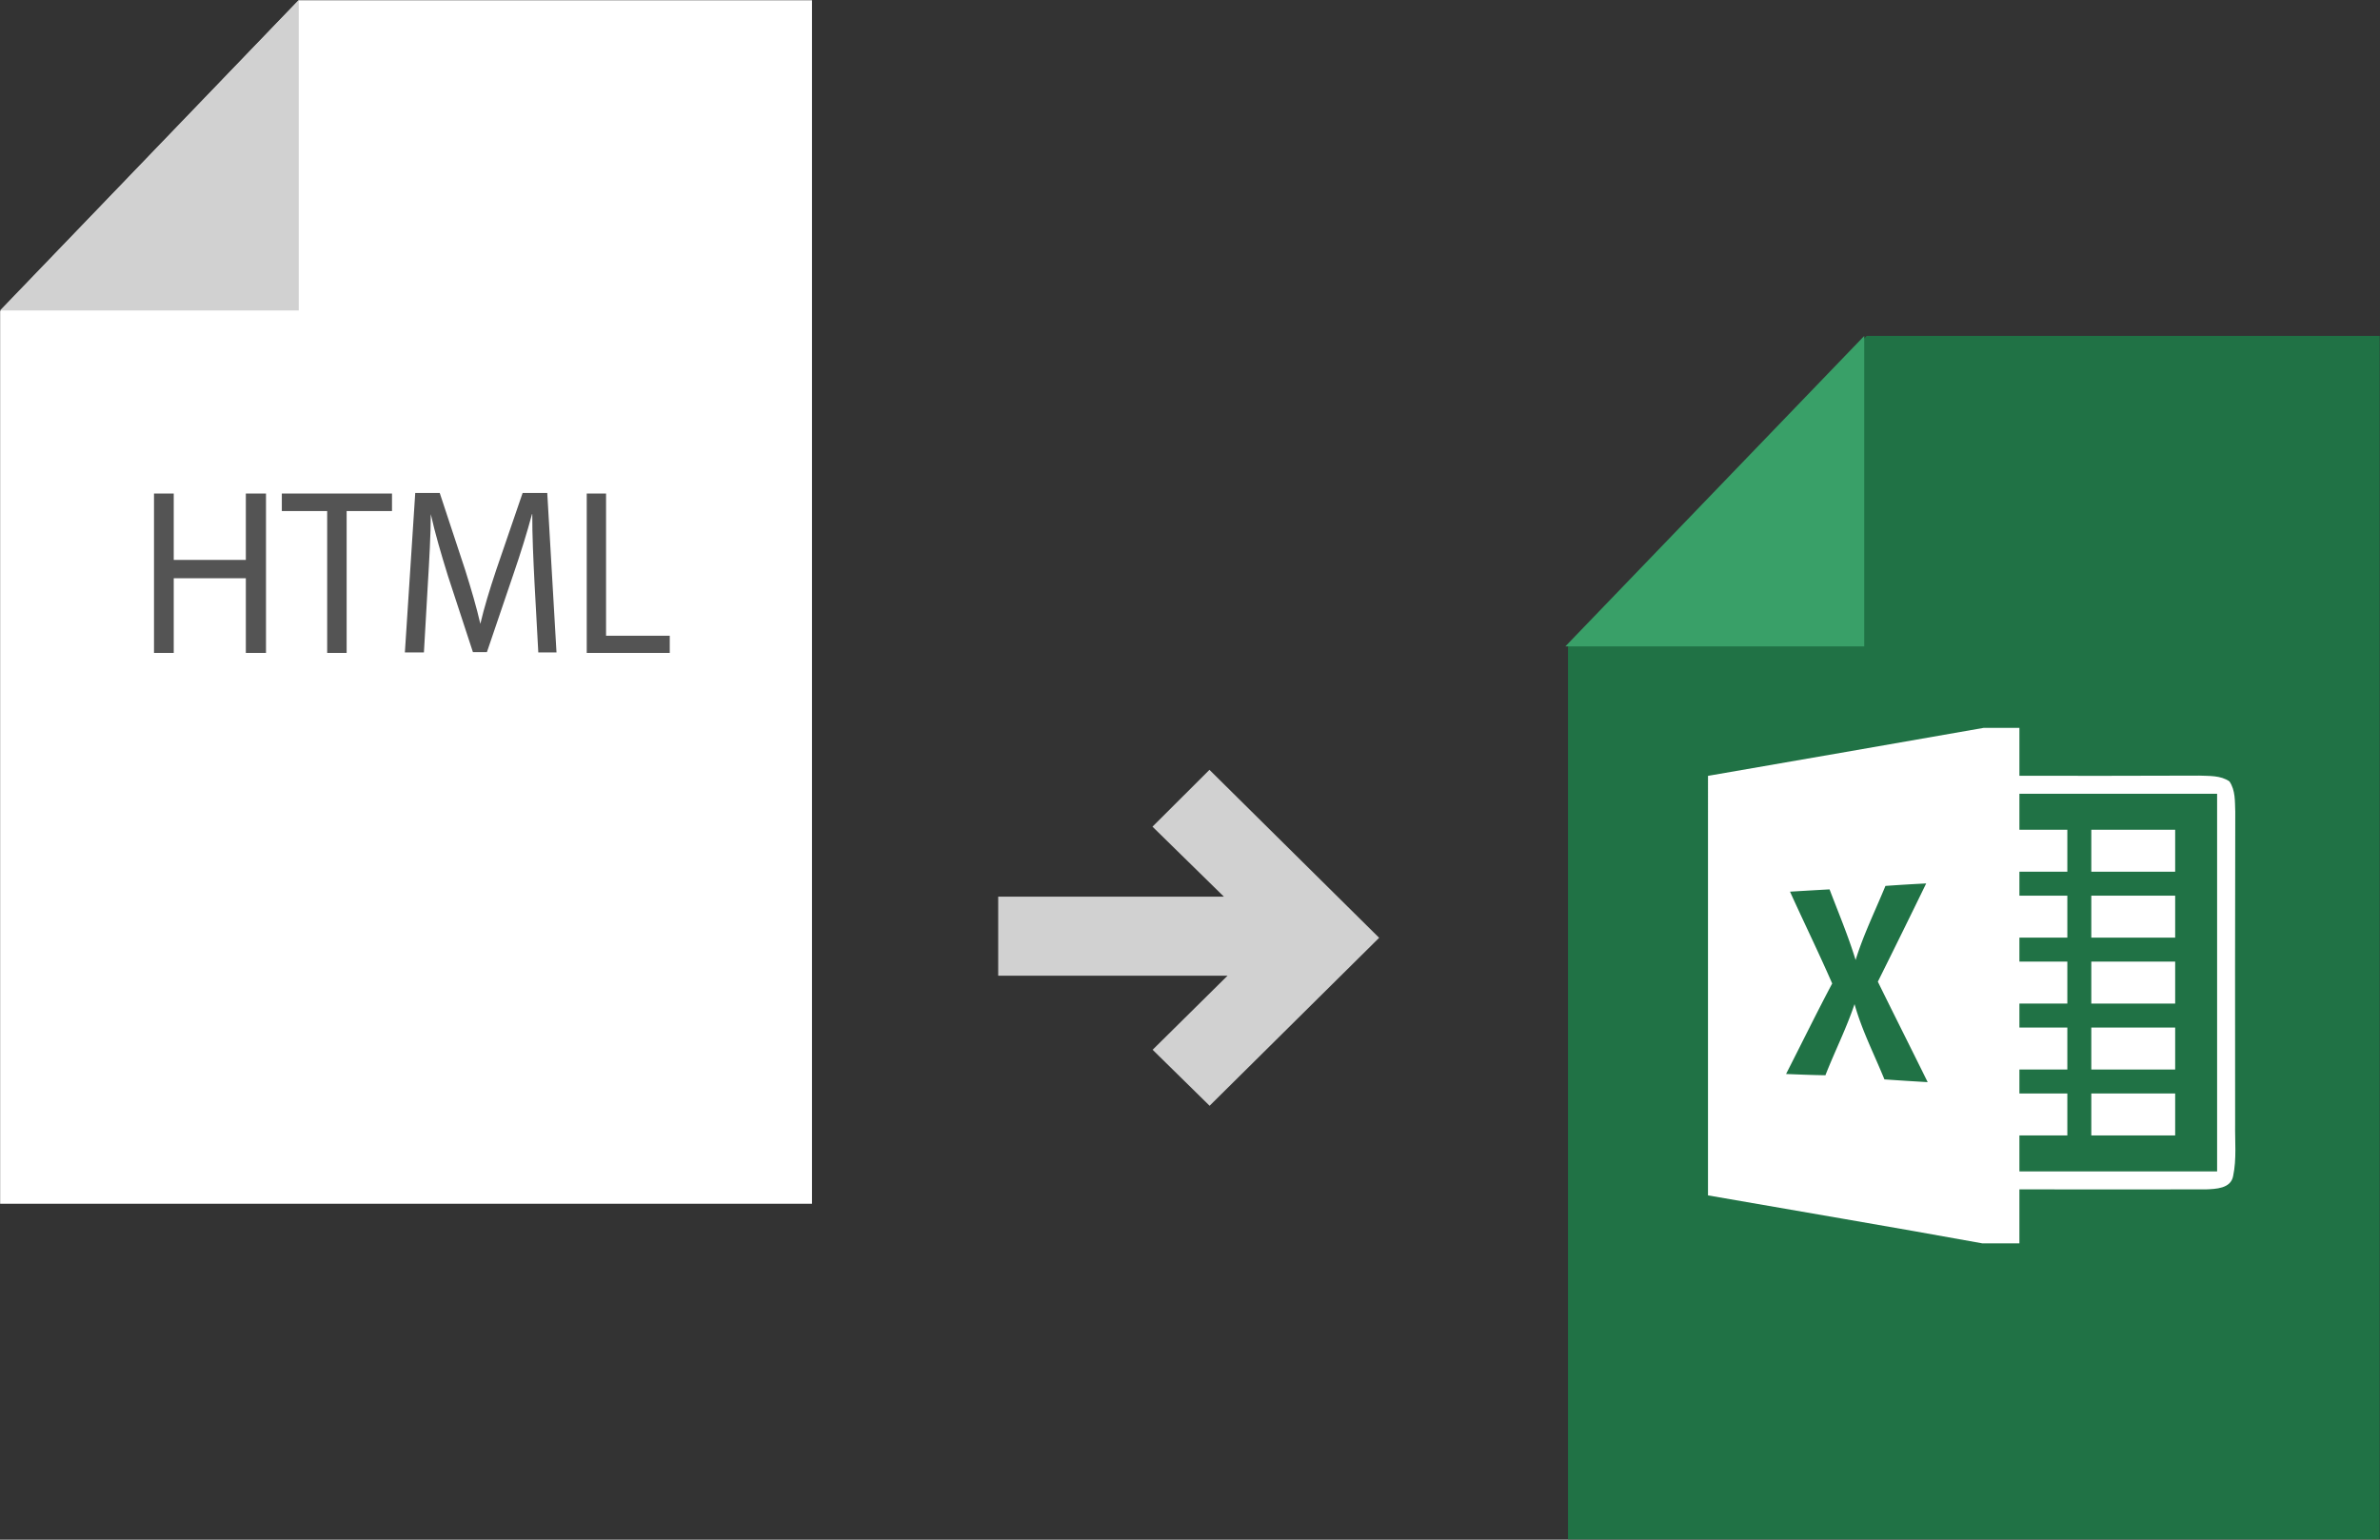 <svg xmlns="http://www.w3.org/2000/svg" width="170" height="110"><rect width="100%" height="100%" fill="#333333" stroke="none"/><g fill="none"><path fill="#FFF" d="M.01 22.22V86H58V.02H21.34z"/><path fill="#D1D1D1" d="M21.34 22.18V0L0 22.18z"/><g fill="#545454"><path d="M12.41 35.26V40h5.15v-4.74H19v11.39h-1.44v-5.34h-5.15v5.34H11V35.26zM23.37 36.51h-3.24v-1.25H28v1.25h-3.24v10.14h-1.39zM38.18 41.65c-.08-1.59-.17-3.5-.16-4.92H38c-.36 1.34-.8 2.76-1.34 4.33l-1.88 5.53h-1L32 41.16c-.5-1.61-.93-3.08-1.23-4.43 0 1.42-.11 3.33-.21 5l-.28 4.88h-1.36l.74-11.39h1.75l1.82 5.51c.44 1.4.81 2.66 1.08 3.84.27-1.15.65-2.4 1.13-3.84l1.89-5.51h1.76l.66 11.39h-1.3l-.27-4.96zM41.91 35.26h1.38v10.16h4.55v1.23h-5.93z"/></g><path fill="#D1D1D1" d="M86.39 55l12.12 12h-.05.05L86.4 79l-4.07-4 5.35-5.29H71.3v-5.65h16.12l-5.1-5z"/><path fill="#207245" d="M112 46.2v63.78h57.98V24h-36.65z"/><path fill="#39A068" d="M133.16 46.18V24l-21.35 22.18z"/><g fill="#FFF"><path d="M127.78 65.78a17.12 17.12 0 012.84-.22 4.74 4.74 0 013.22 1 3.11 3.11 0 011 2.4 3.39 3.39 0 01-.88 2.44 4.74 4.74 0 01-3.51 1.26 5.39 5.39 0 01-1.19-.1v4.54h-1.48V65.78zm1.48 5.52a4.77 4.77 0 001.23.12c1.78 0 2.87-.86 2.87-2.45 0-1.59-1.07-2.24-2.7-2.24a6.14 6.14 0 00-1.4.12v4.45zm7.57-5.5a20.59 20.59 0 013.14-.24 6.52 6.52 0 014.64 1.44 5.27 5.27 0 011.62 4.11 6 6 0 01-1.65 4.45 7.07 7.07 0 01-5.07 1.65 25.25 25.25 0 01-2.68-.13V65.8zm1.48 10.13a9.06 9.06 0 001.49.08c3.16 0 4.88-1.77 4.88-4.86 0-2.7-1.51-4.42-4.64-4.42a8.8 8.8 0 00-1.73.15v9.05zM148.15 65.64h6.17v1.24h-4.69v3.81H154v1.23h-4.33v5.18h-1.48z"/></g><g><path fill="#FFF" d="M141.702 52h2.542v3.426c4.283 0 8.567.008 12.85-.013.724.03 1.52-.021 2.149.411.44.634.389 1.44.419 2.167-.021 7.434-.013 14.864-.009 22.294-.021 1.246.116 2.518-.145 3.747-.171.891-1.241.913-1.956.943-4.433.012-8.87-.009-13.308 0v3.854h-2.658c-6.521-1.187-13.056-2.283-19.586-3.426V55.43c6.569-1.143 13.137-2.27 19.702-3.43z"/><path fill="#207245" d="M144.244 56.71h14.121v26.98h-14.121v-2.57h3.423v-2.997h-3.423V76.41h3.423v-2.998h-3.423v-1.713h3.423v-2.998h-3.423v-1.713h3.423v-2.997h-3.423v-1.713h3.423V59.28h-3.423v-2.57z"/><path fill="#FFF" d="M149.379 59.28h5.99v2.998h-5.99V59.28z"/><path fill="#207245" d="M134.675 63.293c.967-.069 1.939-.129 2.91-.176a887.612 887.612 0 01-3.453 7.019c1.177 2.398 2.379 4.78 3.56 7.177-1.031-.06-2.058-.124-3.09-.197-.727-1.785-1.613-3.511-2.135-5.378-.582 1.738-1.412 3.378-2.08 5.083-.937-.013-1.874-.052-2.811-.09 1.1-2.154 2.16-4.325 3.295-6.467-.963-2.205-2.02-4.368-3.013-6.56.942-.056 1.883-.112 2.825-.163.637 1.675 1.335 3.328 1.861 5.045.565-1.82 1.408-3.533 2.131-5.293z"/><path fill="#FFF" d="M149.379 63.99h5.99v2.998h-5.99v-2.997zm0 4.711h5.99V71.7h-5.99v-2.998zm0 4.711h5.99v2.998h-5.99v-2.998zm0 4.71h5.99v2.998h-5.99v-2.997z"/></g></g></svg>